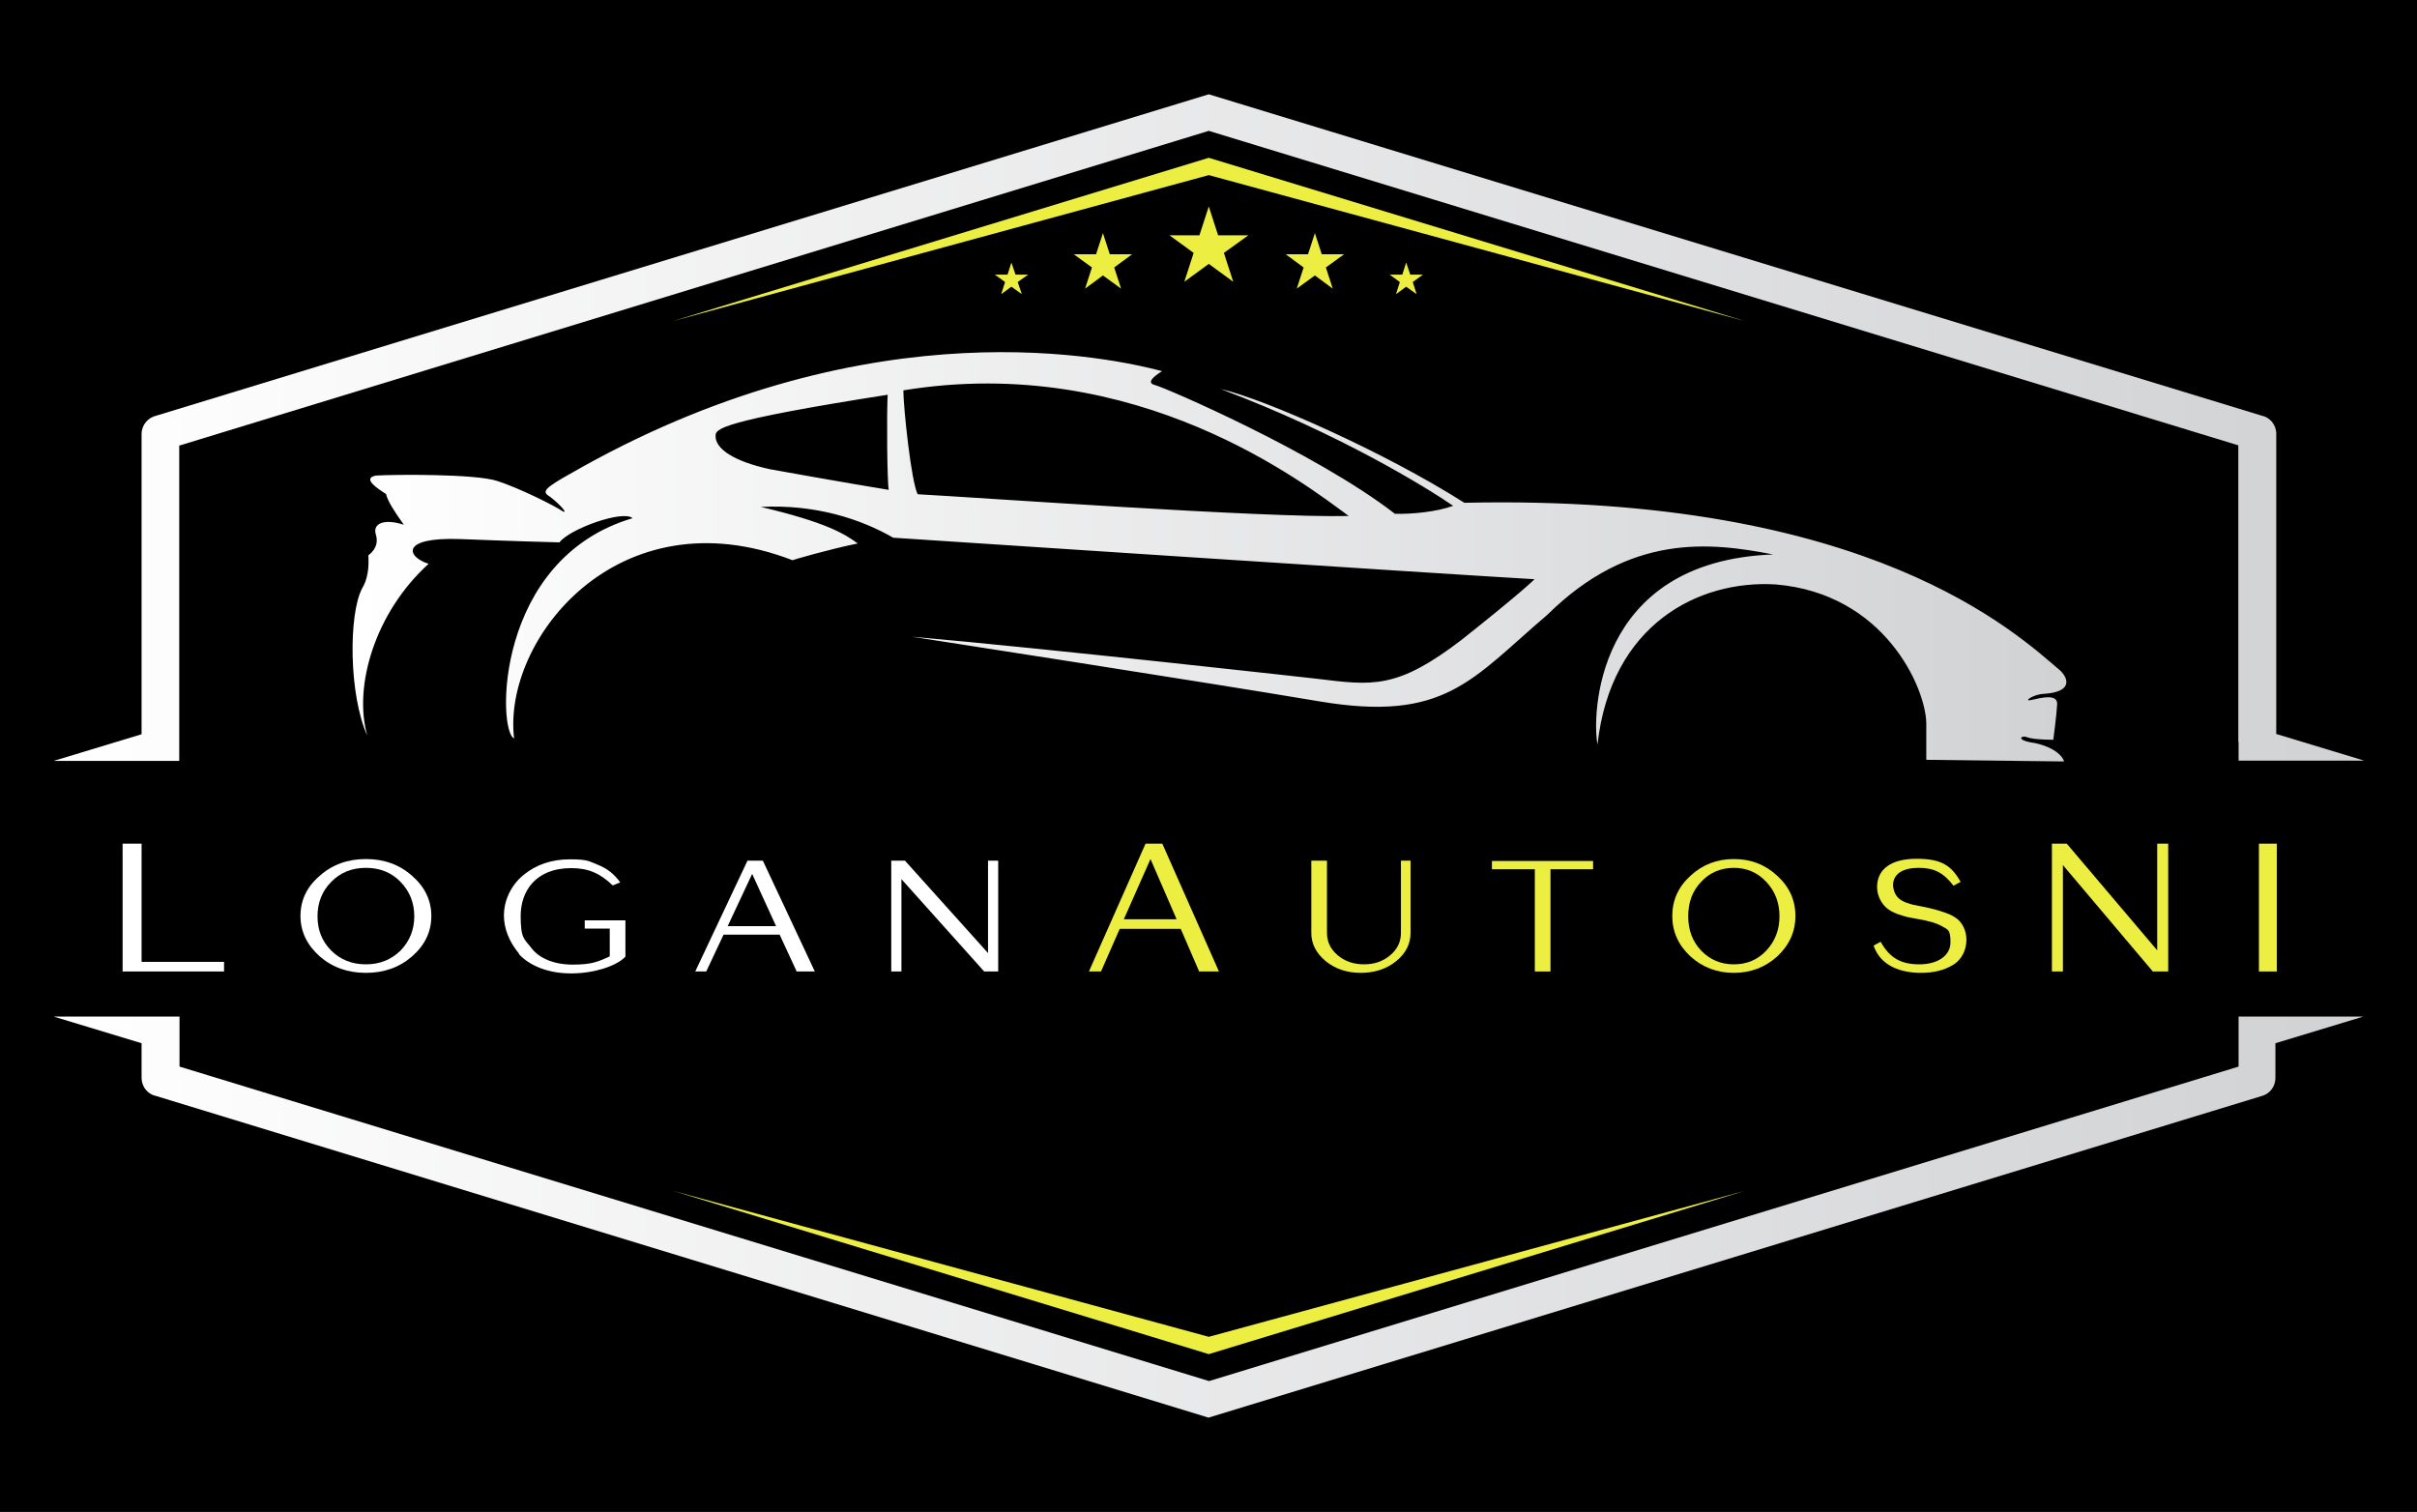 <?xml version="1.0" encoding="UTF-8"?>
<svg id="Layer_2" xmlns="http://www.w3.org/2000/svg" xmlns:xlink="http://www.w3.org/1999/xlink" version="1.1" viewBox="0 0 879.2 550">
  <!-- Generator: Adobe Illustrator 29.0.0, SVG Export Plug-In . SVG Version: 2.1.0 Build 186)  -->
  <defs>
    <style>
      .st0 {
        fill: #edee42;
      }

      .st1 {
        fill: none;
      }

      .st2 {
        fill: url(#linear-gradient2);
      }

      .st3 {
        fill: url(#linear-gradient1);
      }

      .st4 {
        fill: url(#linear-gradient);
      }

      .st5 {
        fill: #fff;
      }
    </style>
    <linearGradient id="linear-gradient" x1="128.1" y1="348.7" x2="751.4" y2="348.7" gradientTransform="translate(0 551.3) scale(1 -1)" gradientUnits="userSpaceOnUse">
      <stop offset="0" stop-color="#fff"/>
      <stop offset="1" stop-color="#d1d2d4"/>
    </linearGradient>
    <linearGradient id="linear-gradient1" x1="19.5" y1="395.8" x2="859.9" y2="395.8" gradientTransform="translate(0 551.3) scale(1 -1)" gradientUnits="userSpaceOnUse">
      <stop offset="0" stop-color="#fff"/>
      <stop offset="1" stop-color="#d1d2d4"/>
    </linearGradient>
    <linearGradient id="linear-gradient2" x1="19.5" y1="108.5" x2="859.9" y2="108.5" gradientTransform="translate(0 551.3) scale(1 -1)" gradientUnits="userSpaceOnUse">
      <stop offset="0" stop-color="#fff"/>
      <stop offset="1" stop-color="#d1d2d4"/>
    </linearGradient>
  </defs>
  <rect width="879.2" height="550"/>
  <g>
    <polygon class="st0" points="439.7 63.7 634.7 116.8 439.7 57.4 244.8 116.8 439.7 63.7"/>
    <path class="st1" d="M322.6,143.6c-61.5,9.6-62.6,12.6-62.6,14.9-.2,4.7,6.5,9.2,19.8,12.2,0,0,28.3,5.1,43.2,7.5-.6-2.6-.8-27.3-.4-34.6Z"/>
    <path class="st1" d="M328.2,142.1c0,5.9,2.9,34,5.3,37.9,19.2,1,126.4,8.6,156.7,7.9-15.3-11.4-76.9-59.7-162-45.7h0Z"/>
    <path class="st4" d="M532.5,182.8c-28.6-18.2-72.3-37.6-88.5-41.3,43.3,16.3,74.8,35.8,84.6,42.5-5.9,2.2-15.3,3.1-21.2,2.9-28.8-22.3-83.8-46-87.2-46.8-3.1-.8-1.2-2.7,2.5-5.1-18-4.7-104.4-24.3-210.6,34.7-12,6.7-15.3,8.6-12.9,10.4,3.1,2,8,7.1,5.5,5.9-2.9-2-15.7-8.4-23.7-11-8-2.7-38-2.4-44.3-2-5.1,1,.6,4.7,3.7,6.7.8,2.9,2.9,6.1,6.5,11.2-7.3-2.4-11.4-.4-10.2,3.5s-1,6.3-2.7,7.6c0,1.6.6,7.1-2.2,11.9-5.1,9.4-4.9,39,1.8,53.7-5.1-17.8,2.7-44.7,22.3-62.5-7.8-2.4-10.8-9.8,11.6-9,0,0,19.8.8,36,1.2,3.7-4.9,23.1-11.9,26.6-8.8-50.3,14.9-49.2,77.6-43.1,80.1-4.3-35.8,37.8-89.3,101.3-64.8-.4,0,13.7-4.1,23.7-6.1-4.7-3.5-11.8-7.8-35.3-13.3,19.8-1,36.2,4.3,48.2,11.2,0,0,201.4,13.3,233.3,15.1,0,0-3.9,4.1-26.6,22.1-23.5,18-32.3,16.6-52.7,14.1,0,0-96.4-10.8-147.3-15.3,0,0,107.2,16.6,148.1,23.5,46,7.8,55.6-8,83.2-31.5,30-29.6,59-26.4,82.1-21.9-65.8,2.4-65.8,60.1-63.9,69.1,4.9-43.7,36.8-59.9,64.8-58.2,39.6,3.3,54.6,37.6,54.8,50.5v13.3l50.1.6c-.4-1.8-3.3-5.1-10.6-6.7-7.3-1-4.9-2.9-3.1-2.2s5.5,1,9.8,1c0,0,1.2-9,1.4-12.9s-5.7-2.4-9.2-1.6c-3.5.8.4-2,4.3-2.2,10-.6,9.4-5.1,6.1-8.4-15.7-13.3-69.1-64.4-216.8-61.1h0ZM280.1,170.7c-13.3-2.9-20-7.5-19.8-12.2,0-2.4,1.2-5.3,62.6-14.9-.4,7.3-.2,32,.4,34.6-14.9-2.4-43.2-7.5-43.2-7.5ZM333.9,179.9c-2.4-3.9-5.3-32-5.3-37.9,85.1-13.9,146.6,34.4,162,45.7-30.2.8-137.4-6.9-156.7-7.9Z"/>
    <path class="st3" d="M814.3,269.9v6.8h45.7l-32-9.7v-100.9h0v-8.3c0-3.3-2.3-6-5.3-6.6h0S439.7,34.3,439.7,34.3L56.9,151.2h0c-3.1.7-5.4,3.4-5.4,6.7v8.3h0v100.9l-32,9.7h45.7v-114.7L439.7,47.6l374.5,114.4v107.9Z"/>
    <polygon class="st0" points="439.7 486.3 634.7 433.2 439.7 492.6 244.8 433.2 439.7 486.3"/>
    <polygon class="st0" points="439.7 75.1 443.1 85.6 454.1 85.6 445.2 92 448.6 102.5 439.7 96 430.8 102.5 434.2 92 425.4 85.6 436.3 85.6 439.7 75.1"/>
    <g>
      <polygon class="st0" points="401.2 84.8 403.7 92.5 411.8 92.5 405.3 97.3 407.8 105 401.2 100.2 394.7 105 397.2 97.3 390.6 92.5 398.7 92.5 401.2 84.8"/>
      <polygon class="st0" points="478.3 84.8 480.8 92.5 488.9 92.5 482.3 97.3 484.8 105 478.3 100.2 471.7 105 474.2 97.3 467.7 92.5 475.8 92.5 478.3 84.8"/>
    </g>
    <g>
      <polygon class="st0" points="367.9 95.5 369.4 99.9 374 99.9 370.2 102.6 371.7 107 367.9 104.3 364.2 107 365.6 102.6 361.9 99.9 366.5 99.9 367.9 95.5"/>
      <polygon class="st0" points="511.5 95.5 513 99.9 517.6 99.9 513.9 102.6 515.3 107 511.5 104.3 507.8 107 509.2 102.6 505.5 99.9 510.1 99.9 511.5 95.5"/>
    </g>
    <g>
      <path class="st5" d="M81.5,349.9v3.5h-36.9v-46.5h6.9v43h30Z"/>
      <path class="st5" d="M133.1,312.5c6.6,0,12.2,2,16.8,6.1,4.6,4,7,8.9,7,14.6s-2.3,10.6-7,14.7c-4.6,4-10.2,6-16.8,6s-12.2-2-16.8-6c-4.6-4.1-7-9-7-14.7s2.3-10.6,7-14.6c4.6-4.1,10.2-6.1,16.8-6.1ZM145.7,345.8c3.3-3.4,5-7.6,5-12.5s-1.7-9.1-5-12.5c-3.3-3.4-7.5-5.1-12.6-5.1s-9.3,1.7-12.6,5.1c-3.3,3.3-5,7.5-5,12.5s1.6,9.1,5,12.5c3.3,3.3,7.5,5,12.6,5s9.2-1.7,12.6-5Z"/>
      <path class="st5" d="M188.8,346.9c-3.6-4.3-5.5-9.1-5.5-14s2.3-10.6,7-14.5c4.7-3.9,10.4-5.8,17-5.8s6.9.7,10.2,2,6,3.4,8.1,6.4l-2.7,1.1c-4.7-4.5-9-6.3-15.1-6.3-13.2,0-18.4,8.7-18.4,17.3s1.3,8.3,4,11.9c2.8,3.6,8.1,5.9,14.9,5.9s9.2-1,13.5-3v-10.1h-9.1v-3h14.8v13.2c-1.7,1.8-4.4,3.2-8.1,4.4-3.7,1.1-7.6,1.7-11.7,1.7-8.5,0-15.2-2.9-19-7.1h0Z"/>
      <path class="st5" d="M283.6,340h-20.4l-6.3,13.4h-4l19-40.3h5.6l18.9,40.3h-6.6l-6.2-13.4h0ZM282.3,336.9l-8.7-19-8.9,19h17.6Z"/>
      <path class="st5" d="M329.2,313.1l30.2,33.6v-33.6h3.7v40.3h-5.1l-30.1-33.6v33.6h-3.7v-40.3h5Z"/>
    </g>
    <g>
      <path class="st0" d="M429.5,337.9h-22.2l-6.8,15.5h-4.4l20.6-46.5h6.1l20.6,46.5h-7.2l-6.7-15.5ZM428,334.4l-9.5-21.9-9.7,21.9h19.2Z"/>
      <path class="st0" d="M513.1,313.1v26.3c0,4-1.8,7.5-5.3,10.3-3.5,2.8-7.8,4.2-12.8,4.2s-9.2-1.4-12.7-4.2c-3.5-2.9-5.3-6.3-5.3-10.3v-26.3h5.7v26.3c0,3.2,1.3,5.9,3.9,8.1s5.8,3.3,9.6,3.3,6.9-1.1,9.5-3.3,3.9-4.9,3.9-8.1v-26.3h3.6Z"/>
      <path class="st0" d="M579.6,316.2h-15.6v37.2h-5.7v-37.2h-15.6v-3h36.8v3h0Z"/>
      <path class="st0" d="M630.7,312.5c6.2,0,11.4,2,15.8,6.1,4.4,4,6.6,8.9,6.6,14.6s-2.2,10.6-6.6,14.7c-4.4,4-9.7,6-15.8,6s-11.4-2-15.8-6c-4.4-4.1-6.6-9-6.6-14.7s2.2-10.6,6.6-14.6c4.4-4.1,9.7-6.1,15.8-6.1ZM642.5,345.8c3.2-3.4,4.8-7.6,4.8-12.5s-1.6-9.1-4.8-12.5c-3.2-3.4-7.1-5.1-11.8-5.1s-8.8,1.7-11.9,5.1c-3.2,3.3-4.7,7.5-4.7,12.5s1.5,9.1,4.7,12.5c3.2,3.3,7.1,5,11.9,5s8.7-1.7,11.8-5Z"/>
      <path class="st0" d="M681.5,344l2.6-1.4c3.3,5.9,7.4,8.2,14.1,8.2s11.3-3.2,11.3-8-1-4.6-3-5.8-5.2-2.1-9.5-2.8c-1.2-.2-2.3-.4-3.2-.6-.8-.2-2.1-.6-3.6-1.1-1.5-.6-2.7-1.2-3.7-2-1.9-1.5-3.7-4.4-3.7-7.8,0-6.6,5.2-10.3,14.4-10.3s12.7,2.6,16,8.4l-2.6,1.4c-3.7-4.8-7.1-6.5-12.7-6.5s-9.3,2.1-9.3,6.4c.3,3.4,1.9,5.2,4.9,6.3,2.1.7,3,.9,5.3,1.3,2.1.4,3.7.8,4.9,1.1s2.7.8,4.4,1.4,3,1.4,3.9,2.1c1.8,1.5,3.3,4.2,3.3,7.6s-1.5,7-4.7,9c-3.2,2-7.1,3-11.8,3-6.9,0-14.7-2.2-17.3-10h0Z"/>
      <path class="st0" d="M751.8,306.9l32.9,38.8v-38.8h4v46.5h-5.6l-32.7-38.7v38.7h-4v-46.5h5.4,0Z"/>
      <path class="st0" d="M828.2,306.9v46.5h-6.5v-46.5h6.5Z"/>
    </g>
    <path class="st2" d="M814.3,369.8v18.2l-374.5,114.4-374.5-114.4v-18.2H19.5l32,9.7v4.3h0v8.3c0,3.3,2.3,6,5.3,6.6h0s382.8,117,382.8,117l382.8-116.9h0c3.1-.7,5.3-3.4,5.3-6.7v-8.3h0v-4.3l32-9.7h-45.7,0Z"/>
  </g>
</svg>